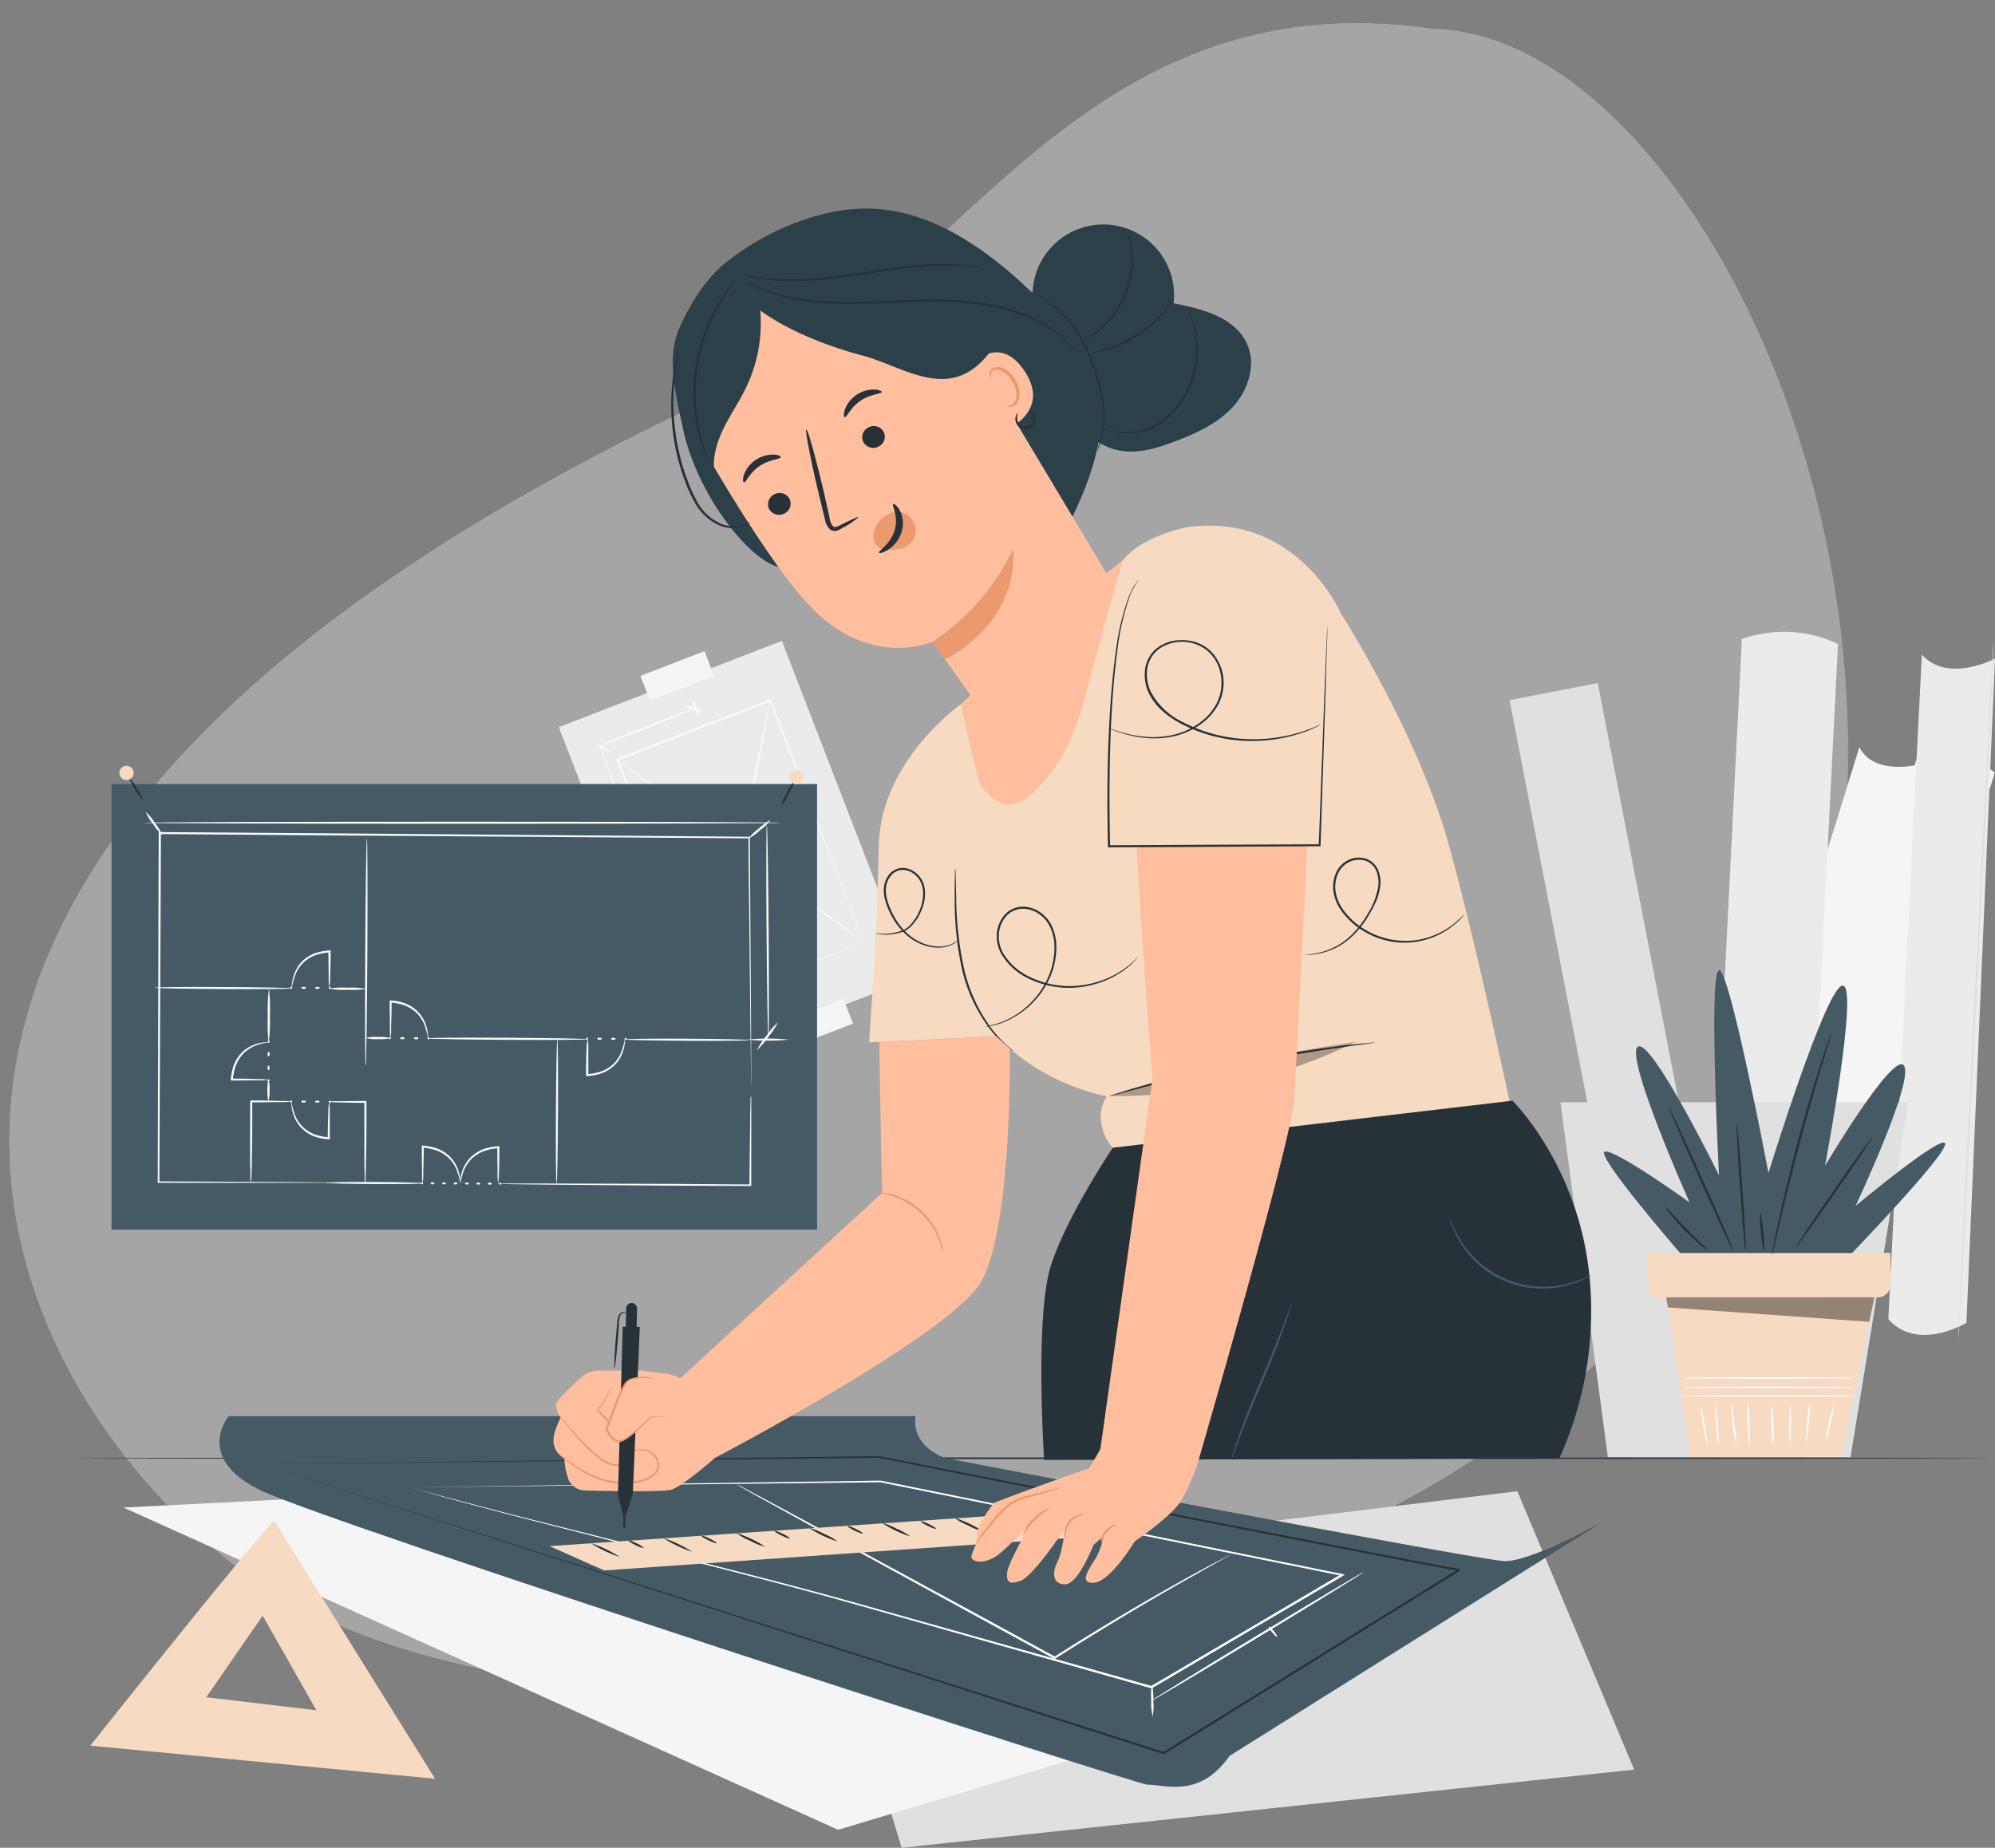 <svg xmlns="http://www.w3.org/2000/svg" width="398.623" height="369.238" viewBox="0 0 398.623 369.238">
  <rect x="0" y="0" width="398.623" height="369.238" fill="#808080" stroke="none"/>
  <g id="Grupo_9970" data-name="Grupo 9970" transform="translate(-754.335 -116.323)">
    <g id="Grupo_9834" data-name="Grupo 9834">
      <g id="freepik--background-simple--inject-2" transform="translate(760.181 116.323) rotate(1)" opacity="0.29">
        <path id="Caminho_5977" data-name="Caminho 5977" d="M144.787,401.059c58.09,25.431,139.2,10.507,203.583-20.532C515.68,300.673,435.3,80.078,361.286,79.837,291.123,71,266.816,133.215,226.18,152.6-3.1,260.973,95.771,380.486,144.787,401.059Z" transform="translate(-81.02 -78.983)" fill="#fff"/>
        <path id="Caminho_5978" data-name="Caminho 5978" d="M144.787,401.059c58.09,25.431,139.2,10.507,203.583-20.532C515.68,300.673,435.3,80.078,361.286,79.837,291.123,71,266.816,133.215,226.18,152.6-3.1,260.973,95.771,380.486,144.787,401.059Z" transform="translate(-81.02 -78.983)" fill="#fff" opacity="0.9"/>
      </g>
    </g>
    <g id="Architect-pana" transform="translate(615.75 93.792)">
      <g id="freepik--background-complete--inject-2" transform="translate(47.512 30.72)">
        <path id="Caminho_8746" data-name="Caminho 8746" d="M369.045,407.974c.411.515,16.563,53.908,16.563,53.908l146.376-15.621L508.634,390.63S365.977,408,367.507,407.99" transform="translate(-114.378 -100.832)" fill="#e0e0e0"/>
        <path id="Caminho_8747" data-name="Caminho 8747" d="M283.072,389.24,196.9,393.628,339.685,458.02l95.391-28.633-152-40.147Z" transform="translate(-81.145 -100.562)" fill="#f5f5f5"/>
        <rect id="Retângulo_18098" data-name="Retângulo 18098" width="17.956" height="114.603" transform="translate(432.081 240.825) rotate(169.06)" fill="#e0e0e0"/>
        <path id="Caminho_8748" data-name="Caminho 8748" d="M663.19,315.509a14.408,14.408,0,0,0,15.033,4.662l33.778-109a20.444,20.444,0,0,0-15.033-4.654Z" transform="translate(-222.354 -64.948)" fill="#f5f5f5"/>
        <path id="Caminho_8749" data-name="Caminho 8749" d="M693.819,209.533l-31.4,104.055c-9.936,2.375-12.207-3.776-12.207-3.776L682.418,205.99C685.333,211.634,693.819,209.533,693.819,209.533Z" transform="translate(-219.826 -64.864)" fill="#f5f5f5"/>
        <path id="Caminho_8752" data-name="Caminho 8752" d="M652.32,318.113q9.324,6.192,19.212.974l7.029-139.3a24.961,24.961,0,0,0-19.212-.974Z" transform="translate(-220.237 -59.283)" fill="#ebebeb"/>
        <path id="Caminho_8753" data-name="Caminho 8753" d="M656.155,183.805l-5.709,132.752c-11.047,5.814-15.6-.805-15.6-.805L641.541,183C646.735,188.822,656.155,183.805,656.155,183.805Z" transform="translate(-166.46 -60.385)" fill="#ebebeb"/>
        <path id="Caminho_8754" data-name="Caminho 8754" d="M652.209,319.2c-.113,0,1.369-31.225,3.309-69.714s3.607-69.714,3.728-69.706S657.877,211,655.937,249.5,652.321,319.207,652.209,319.2Z" transform="translate(-169.841 -59.758)" fill="#e0e0e0"/>
        <path id="Caminho_8756" data-name="Caminho 8756" d="M625.507,365.022H674L685.542,294.1H616.03Z" transform="translate(-213.167 -82.028)" fill="#e0e0e0"/>
        <rect id="Retângulo_18099" data-name="Retângulo 18099" width="72.331" height="47.788" transform="translate(228.817 204.578) rotate(-111.14)" fill="#ebebeb"/>
        <path id="Caminho_8757" data-name="Caminho 8757" d="M314.549,205.354c.056-.1.644.113,1.312.475s1.159.749,1.1.853-.644-.113-1.3-.483S314.493,205.458,314.549,205.354Z" transform="translate(-104.063 -64.734)" fill="#fafafa"/>
        <path id="Caminho_8758" data-name="Caminho 8758" d="M314.36,204c.1-.04,5.121,12.658,11.192,28.359s10.9,28.472,10.8,28.512-5.121-12.65-11.192-28.359S314.255,204,314.36,204Z" transform="translate(-104.027 -64.476)" fill="#fafafa"/>
        <path id="Caminho_8759" data-name="Caminho 8759" d="M341.808,271.919c.1.064-.153.62-.564,1.24s-.805,1.079-.91,1.015.153-.62.564-1.24S341.711,271.854,341.808,271.919Z" transform="translate(-109.082 -77.706)" fill="#fafafa"/>
        <path id="Caminho_8760" data-name="Caminho 8760" d="M334.194,196.249c.048.1-4.171,1.876-9.421,3.945s-9.534,3.672-9.574,3.559,4.171-1.868,9.421-3.945S334.154,196.144,334.194,196.249Z" transform="translate(-104.191 -62.965)" fill="#fafafa"/>
        <path id="Caminho_8761" data-name="Caminho 8761" d="M338,193.94a5.154,5.154,0,0,1,.918,1.8,4.92,4.92,0,0,1,.531,1.957,5.057,5.057,0,0,1-.918-1.8A4.92,4.92,0,0,1,338,193.94Z" transform="translate(-108.632 -62.516)" fill="#fafafa"/>
        <path id="Caminho_8762" data-name="Caminho 8762" d="M336.58,195.889c0-.113.805,0,1.651.25s1.57.548,1.538.652a3.517,3.517,0,0,1-1.651-.25A4.257,4.257,0,0,1,336.58,195.889Z" transform="translate(-108.355 -62.887)" fill="#fafafa"/>
        <path id="Caminho_8763" data-name="Caminho 8763" d="M368.619,242.654s-.04-.081-.1-.242-.153-.395-.274-.684c-.25-.62-.6-1.506-1.055-2.657l-3.865-9.96c-3.325-8.527-8.052-20.573-13.527-34.728l.25.113-30.549,11.828h0l.121-.266,18.648,48.312-.209-.1,22.272-8.519,6.152-2.335,1.61-.6.564-.2s-.169.081-.523.217l-1.61.636-6.1,2.416-22.3,8.72-.161.056-.056-.153L319.18,206.194l.113-.266h0l30.557-11.8.185-.072.064.185c5.467,14.228,10.113,26.338,13.4,34.913,1.61,4.251,2.907,7.625,3.8,9.96.427,1.135.757,2.021.99,2.633.1.29.193.507.25.676a.941.941,0,0,1,.08.225Z" transform="translate(-104.966 -62.54)" fill="#fafafa"/>
        <path id="Caminho_8764" data-name="Caminho 8764" d="M342.629,254.526c-.113,0,2.456-13.5,5.733-30.114s6.023-30.058,6.136-30.042-2.416,13.511-5.725,30.122S342.742,254.55,342.629,254.526Z" transform="translate(-109.533 -62.6)" fill="#fafafa"/>
        <path id="Caminho_8765" data-name="Caminho 8765" d="M319.42,209.05c.064-.1,11.152,8.012,24.744,18.093s24.575,18.334,24.5,18.431-11.144-8-24.752-18.093S319.347,209.138,319.42,209.05Z" transform="translate(-105.013 -65.459)" fill="#fafafa"/>
        <rect id="Retângulo_18100" data-name="Retângulo 18100" width="13.712" height="5.33" transform="translate(219.048 126.874) rotate(-21.14)" fill="#f5f5f5"/>
        <rect id="Retângulo_18101" data-name="Retângulo 18101" width="13.712" height="5.33" transform="translate(246.803 196.333) rotate(-21.14)" fill="#f5f5f5"/>
      </g>
      <g id="freepik--Plant--inject-2" transform="translate(459.077 216.418)">
        <path id="Caminho_8817" data-name="Caminho 8817" d="M610.38,339.85l5.185,34.052h30.106l6.981-33.56Z" transform="translate(-598.282 -276.638)" fill="#f6dac2"/>
        <path id="Caminho_8818" data-name="Caminho 8818" d="M649.322,366.957c0,.1-7.722.177-17.231.177s-17.231-.081-17.231-.177,7.714-.177,17.231-.177S649.322,366.828,649.322,366.957Z" transform="translate(-599.155 -281.884)" fill="#fafafa"/>
        <path id="Caminho_8819" data-name="Caminho 8819" d="M649.408,364.837c0,.1-7.762.177-17.344.177s-17.344-.081-17.344-.177,7.762-.177,17.344-.177S649.408,364.741,649.408,364.837Z" transform="translate(-599.128 -281.471)" fill="#fafafa"/>
        <path id="Caminho_8820" data-name="Caminho 8820" d="M649.336,362.487c0,.1-7.77.177-17.344.177s-17.352-.081-17.352-.177,7.77-.177,17.352-.177S649.336,362.391,649.336,362.487Z" transform="translate(-599.112 -281.014)" fill="#fafafa"/>
        <path id="Caminho_8821" data-name="Caminho 8821" d="M620.748,377.64a53.379,53.379,0,0,1-1.5-8.64,53.384,53.384,0,0,1,1.5,8.632Z" transform="translate(-600.01 -282.317)" fill="#fafafa"/>
        <path id="Caminho_8822" data-name="Caminho 8822" d="M623.512,377.254a34.838,34.838,0,0,1-.37-4.179,32.19,32.19,0,0,1-.193-4.2,21.121,21.121,0,0,1,.547,4.171A19.683,19.683,0,0,1,623.512,377.254Z" transform="translate(-600.73 -282.293)" fill="#fafafa"/>
        <path id="Caminho_8823" data-name="Caminho 8823" d="M628.032,377.19a20.414,20.414,0,0,1-.805-4.292,21.026,21.026,0,0,1-.233-4.348,36.477,36.477,0,0,1,.58,4.308A37.493,37.493,0,0,1,628.032,377.19Z" transform="translate(-601.514 -282.229)" fill="#fafafa"/>
        <path id="Caminho_8824" data-name="Caminho 8824" d="M631.427,377.388a21.8,21.8,0,0,1-.411-4.356,21.319,21.319,0,0,1,.129-4.372,34.819,34.819,0,0,1,.217,4.364A35.225,35.225,0,0,1,631.427,377.388Z" transform="translate(-602.291 -282.251)" fill="#fafafa"/>
        <path id="Caminho_8825" data-name="Caminho 8825" d="M637.219,377.277a23.477,23.477,0,0,1-.322-4.131,25.01,25.01,0,0,1,.072-4.147,25.276,25.276,0,0,1,.314,4.139,24.427,24.427,0,0,1-.064,4.139Z" transform="translate(-603.437 -282.317)" fill="#fafafa"/>
        <path id="Caminho_8826" data-name="Caminho 8826" d="M641.476,377.439a52.983,52.983,0,0,1,.073-8.559,50.641,50.641,0,0,1-.072,8.559Z" transform="translate(-604.313 -282.293)" fill="#fafafa"/>
        <path id="Caminho_8827" data-name="Caminho 8827" d="M645.46,376.784a57.864,57.864,0,0,1,.862-8.914,57.62,57.62,0,0,1-.862,8.914Z" transform="translate(-605.116 -282.097)" fill="#fafafa"/>
        <path id="Caminho_8828" data-name="Caminho 8828" d="M650.55,376.58a14.9,14.9,0,0,1,.5-3.809,15.529,15.529,0,0,1,1.119-3.672,32.1,32.1,0,0,1-.805,3.752A36.776,36.776,0,0,1,650.55,376.58Z" transform="translate(-606.108 -282.336)" fill="#fafafa"/>
        <path id="Caminho_8829" data-name="Caminho 8829" d="M606.09,331.48v6.369a2.512,2.512,0,0,0,2.5,2.512h43.6a2.512,2.512,0,0,0,2.5-2.512V331.48Z" transform="translate(-597.447 -275.008)" fill="#f6dac2"/>
        <g id="Grupo_9968" data-name="Grupo 9968" transform="translate(12.42 65.354)" opacity="0.4">
          <path id="Caminho_8830" data-name="Caminho 8830" d="M610.78,342.51l.362,2.021,40.228,2.875,1.023-4.9Z" transform="translate(-610.78 -342.51)"/>
        </g>
        <path id="Caminho_8831" data-name="Caminho 8831" d="M610.561,317.85S593.652,298.307,595.5,297.6s16.949,10.121,16.949,10.121-12.948-28.987-10.355-31.072,16.241,25.662,16.241,25.662-2.118-40.493,0-40.96,9.888,40.493,9.888,40.493,11.538-37.433,14.832-37.433-3.535,36.016-3.535,36.016,13.688-23.069,15.774-20.009-9.662,28.013-9.662,28.013,17.2-14.349,17.883-12.473-18.592,21.893-18.592,21.893Z" transform="translate(-595.355 -261.345)" fill="#455a64"/>
        <path id="Caminho_8832" data-name="Caminho 8832" d="M611.309,295c.113-.048,3.124,6.393,6.715,14.4s6.442,14.493,6.289,14.582-3.124-6.393-6.715-14.4S611.188,295,611.309,295Z" transform="translate(-598.463 -267.901)" fill="#263238"/>
        <path id="Caminho_8833" data-name="Caminho 8833" d="M628.3,299.44c.129,0,.628,5.677,1.119,12.69s.805,12.714.652,12.722-.628-5.636-1.119-12.69S628.174,299.448,628.3,299.44Z" transform="translate(-601.768 -268.766)" fill="#263238"/>
        <path id="Caminho_8834" data-name="Caminho 8834" d="M648.9,276.92a1.913,1.913,0,0,1-.1.459c-.1.346-.217.805-.37,1.288-.354,1.184-.805,2.778-1.417,4.718-1.192,3.986-2.8,9.493-4.437,15.629s-2.987,11.707-3.953,15.758c-.459,1.973-.805,3.6-1.119,4.831-.129.523-.234.95-.322,1.3a1.941,1.941,0,0,1-.145.451,2.9,2.9,0,0,1,.056-.467c.064-.354.137-.805.234-1.321.209-1.143.539-2.794.974-4.831.87-4.026,2.174-9.662,3.809-15.806s3.3-11.643,4.574-15.6c.636-1.981,1.176-3.583,1.562-4.678.177-.507.33-.918.451-1.256A1.983,1.983,0,0,1,648.9,276.92Z" transform="translate(-603.474 -264.379)" fill="#263238"/>
        <path id="Caminho_8835" data-name="Caminho 8835" d="M658.241,302.84c.1.072-3.221,5.008-7.392,11.015s-7.665,10.83-7.77,10.757,3.221-5.008,7.392-11.023S658.137,302.767,658.241,302.84Z" transform="translate(-604.652 -269.428)" fill="#263238"/>
        <path id="Caminho_8836" data-name="Caminho 8836" d="M619.264,328.86a6.377,6.377,0,0,1-1.49-1.055c-.862-.717-2.021-1.755-3.221-2.979a41.715,41.715,0,0,1-2.9-3.3,6.652,6.652,0,0,1-1.015-1.506c.1-.089,1.868,2.045,4.243,4.477S619.344,328.756,619.264,328.86Z" transform="translate(-598.333 -272.775)" fill="#263238"/>
        <path id="Caminho_8837" data-name="Caminho 8837" d="M634.128,321.358a17.714,17.714,0,0,1,.6,4.026,18.019,18.019,0,0,1,.137,4.066,35.343,35.343,0,0,1-.741-8.1Z" transform="translate(-602.906 -273.034)" fill="#263238"/>
      </g>
      <g id="freepik--Desk--inject-2" transform="translate(24.25 313.722)">
        <path id="Caminho_8838" data-name="Caminho 8838" d="M406.71,382.35c0,.086-85.622.16-191.219.16s-191.241-.074-191.241-.16,85.606-.16,191.241-.16S406.71,382.258,406.71,382.35Z" transform="translate(105.354 -382.141)" fill="#263238"/>
        <path id="Caminho_8839" data-name="Caminho 8839" d="M506.04,411.629a18.238,18.238,0,0,1-6.82-.387,20.7,20.7,0,0,1,3.414.1,20.406,20.406,0,0,1,3.406.29Z" transform="translate(-116.777 -387.844)" fill="#fff"/>
      </g>
      <g id="freepik--Character--inject-2" transform="translate(156.624 64.208)">
        <path id="Caminho_8858" data-name="Caminho 8858" d="M465.364,100.2c-2.343-5.355-8.954-7.094-14.7-8.189A14.139,14.139,0,1,0,422.48,90.6c2.577,5.371,3.221,11.5,5.016,17.207,1.908,6.063,5.87,12.255,12.078,13.568,3.841.805,7.8-.411,11.466-1.812,4.211-1.61,8.455-3.559,11.49-6.884S467.184,104.365,465.364,100.2Z" transform="translate(-234.201 -73.076)" fill="#2c404a"/>
        <path id="Caminho_8859" data-name="Caminho 8859" d="M453.363,94.94a3.1,3.1,0,0,1-.4.709,17.708,17.708,0,0,1-1.32,1.755,24.155,24.155,0,0,1-5.5,4.831,23.874,23.874,0,0,1-6.7,2.931,16.638,16.638,0,0,1-2.166.443,2.705,2.705,0,0,1-.805.064c0-.072,1.127-.258,2.9-.805a26.515,26.515,0,0,0,12.078-7.657C452.654,95.858,453.3,94.9,453.363,94.94Z" transform="translate(-236.927 -76.718)" fill="#263238"/>
        <path id="Caminho_8860" data-name="Caminho 8860" d="M442.476,77.44h.274a1.94,1.94,0,0,1,.7.387,4.493,4.493,0,0,1,1.256,2.625,18.326,18.326,0,0,1,.274,4.268,18.658,18.658,0,0,1-1.079,5.113,18.374,18.374,0,0,1-5.371,7.754,14.366,14.366,0,0,1-1.3.99,10.342,10.342,0,0,1-1.055.652,5.212,5.212,0,0,1-.942.459c-.048-.081,1.312-.741,3.108-2.327a19.325,19.325,0,0,0,6.28-12.674,19.008,19.008,0,0,0-.177-4.179,4.573,4.573,0,0,0-1.079-2.528,2.875,2.875,0,0,0-.886-.539Z" transform="translate(-236.685 -73.31)" fill="#263238"/>
        <path id="Caminho_8861" data-name="Caminho 8861" d="M440.14,121.1a8.757,8.757,0,0,0,1.4.411,14.4,14.4,0,0,0,3.945.274,11.426,11.426,0,0,0,2.681-.443,12.077,12.077,0,0,0,2.81-1.345,15.935,15.935,0,0,0,4.912-5.137,18.407,18.407,0,0,0,2.464-6.707,18.849,18.849,0,0,0,.056-5.854,20.007,20.007,0,0,0-1.007-3.841,10.47,10.47,0,0,1-.531-1.361,2.841,2.841,0,0,1,.2.322c.121.217.29.548.483.982a17.544,17.544,0,0,1,1.143,3.849,18.922,18.922,0,0,1-2.416,12.827,16.1,16.1,0,0,1-5.065,5.25,11.95,11.95,0,0,1-2.915,1.345,11.481,11.481,0,0,1-2.77.411,13.439,13.439,0,0,1-4.026-.411,6.8,6.8,0,0,1-1.031-.378,1.417,1.417,0,0,1-.338-.193Z" transform="translate(-237.642 -77.139)" fill="#263238"/>
        <path id="Caminho_8862" data-name="Caminho 8862" d="M402.8,87.045C394.416,79.4,384.2,72.7,372.844,72.326c-10.113-.33-21.225,4.509-29.124,10.822-3.9,3.116-7.07,8.285-9.123,12.827-2.8,6.232-.805,13.229.548,19.921,2.705,13.415,13.237,26.571,19.139,28.029l58.071-8.567c4.582-9.292,8.8-20.46,4.831-30.018C414.449,98.833,408.007,91.8,402.8,87.045Z" transform="translate(-216.806 -72.31)" fill="#2c404a"/>
        <path id="Caminho_8863" data-name="Caminho 8863" d="M384.144,86.47A6.216,6.216,0,0,0,376,84.344l-32.047,11.53c-9.4,4.984-7.947,19.711-2.569,28.882,5.975,10.194,13.688,22.409,19.743,28.923,12.215,13.1,24.711,7.384,24.711,7.384s5.226,7.351,7.891,11.088c6.393,8.986,16.1,5.725,24.067-1.868h0a18.125,18.125,0,0,0,3.068-22.457Z" transform="translate(-217.574 -74.513)" fill="#ffbe9d"/>
        <path id="Caminho_8864" data-name="Caminho 8864" d="M357.147,146.249a2.279,2.279,0,0,0,3.1.668,2.166,2.166,0,0,0,.805-3,2.271,2.271,0,0,0-3.092-.676,2.182,2.182,0,0,0-.813,3.011Z" transform="translate(-221.415 -86.061)" fill="#263238"/>
        <path id="Caminho_8865" data-name="Caminho 8865" d="M350.807,138.926c.395.089,1.111-1.924,3.14-3.285s4.227-1.345,4.227-1.763c.04-.185-.5-.467-1.465-.507a6.289,6.289,0,0,0-3.6,1.1,5.975,5.975,0,0,0-2.295,2.923C350.525,138.306,350.614,138.894,350.807,138.926Z" transform="translate(-220.204 -84.205)" fill="#263238"/>
        <path id="Caminho_8866" data-name="Caminho 8866" d="M380.516,129.631a2.271,2.271,0,0,0,3.092.676,2.174,2.174,0,0,0,.805-3,2.271,2.271,0,0,0-3.092-.676,2.166,2.166,0,0,0-.805,3Z" transform="translate(-225.967 -82.825)" fill="#263238"/>
        <path id="Caminho_8867" data-name="Caminho 8867" d="M375.838,122.752c.395.081,1.111-1.932,3.14-3.293s4.2-1.345,4.243-1.739c.04-.185-.5-.467-1.466-.5a6.216,6.216,0,0,0-3.6,1.087,6.007,6.007,0,0,0-2.295,2.923C375.564,122.132,375.645,122.679,375.838,122.752Z" transform="translate(-225.082 -81.059)" fill="#263238"/>
        <path id="Caminho_8868" data-name="Caminho 8868" d="M376.782,144.645c-.072-.121-1.473.507-3.688,1.61-.556.29-1.111.515-1.433.225a3.132,3.132,0,0,1-.692-1.763c-.354-1.61-.733-3.221-1.119-4.968-1.659-7.037-3.221-12.682-3.511-12.609s.805,5.83,2.48,12.883c.427,1.731.805,3.374,1.208,4.952a3.6,3.6,0,0,0,1.1,2.182,1.61,1.61,0,0,0,1.353.185,4.026,4.026,0,0,0,.966-.475A16.588,16.588,0,0,0,376.782,144.645Z" transform="translate(-223.256 -82.991)" fill="#263238"/>
        <path id="Caminho_8869" data-name="Caminho 8869" d="M397.63,175.319a44.97,44.97,0,0,0,16.1-18.52s2.061,13.543-13.551,22.062Z" transform="translate(-229.36 -88.769)" fill="#eb996e"/>
        <path id="Caminho_8870" data-name="Caminho 8870" d="M389.272,147.924a3.9,3.9,0,0,0-3.7.346A5.081,5.081,0,0,0,383,152.756a3.221,3.221,0,0,0,1.1,2.013c.362.225.145.137.548.193a8.857,8.857,0,0,0,4.284-.161,3.841,3.841,0,0,0,2.528-3.495,3.905,3.905,0,0,0-2.19-3.382Z" transform="translate(-226.51 -86.979)" fill="#eb996e"/>
        <path id="Caminho_8871" data-name="Caminho 8871" d="M387.2,145.626c-.338.209,1.135,2.416.306,5.234s-3.334,4.163-3.14,4.477c.056.161.805.081,1.812-.564a6.554,6.554,0,0,0,2.722-3.615,5.741,5.741,0,0,0-.395-4.292C387.959,145.924,387.347,145.513,387.2,145.626Z" transform="translate(-226.775 -86.589)" fill="#263238"/>
        <path id="Caminho_8874" data-name="Caminho 8874" d="M405.74,111.67c.137-.225,6.345-8.165,11.844,0s-3.865,12.078-4.026,11.812S405.74,111.67,405.74,111.67Z" transform="translate(-230.94 -79.261)" fill="#ffbe9d"/>
        <path id="Caminho_8875" data-name="Caminho 8875" d="M415.184,119.435c0-.048.209,0,.523-.048a1.739,1.739,0,0,0,1.087-.692c.652-.9.459-2.762-.5-4.268a5.58,5.58,0,0,0-1.771-1.779,2,2,0,0,0-1.812-.378.886.886,0,0,0-.58.958c.048.306.209.435.177.475s-.274,0-.435-.4a1.1,1.1,0,0,1,0-.725,1.28,1.28,0,0,1,.644-.741,2.416,2.416,0,0,1,2.351.266,5.935,5.935,0,0,1,2.029,1.957c1.055,1.691,1.248,3.8.29,4.936a1.812,1.812,0,0,1-1.449.66C415.3,119.62,415.136,119.467,415.184,119.435Z" transform="translate(-232.123 -79.973)" fill="#eb996e"/>
        <path id="Caminho_8876" data-name="Caminho 8876" d="M420.95,122.407c0-.064.588.1,1.039.862a1.828,1.828,0,0,1,.2,1.538,2.045,2.045,0,0,1-3.97-.612c0-.91.443-1.321.467-1.272a3.865,3.865,0,0,0-.121,1.232,1.812,1.812,0,0,0,.588,1.1,1.61,1.61,0,0,0,1.433.25,1.667,1.667,0,0,0,1.176-.862,1.554,1.554,0,0,0-.089-1.208,5.1,5.1,0,0,0-.725-1.023Z" transform="translate(-233.371 -82.067)" fill="#263238"/>
        <path id="Caminho_8877" data-name="Caminho 8877" d="M341.7,128.8c-.523-3.108.435-6.3,1.82-9.131s3.221-5.451,4.557-8.3a29.672,29.672,0,0,0,1.61-21.193,17.818,17.818,0,0,0-12.931,9.091,24.156,24.156,0,0,0-2.359,15.911,37.843,37.843,0,0,0,6.546,14.9" transform="translate(-216.955 -75.789)" fill="#2c404a"/>
        <path id="Caminho_8878" data-name="Caminho 8878" d="M379.528,79.613c-9.944-1.61-23.5,3.019-29.518,11.079,5.862,6.063,16.305,10.226,24.462,12.376s17.312,9.542,25.13-.427c.539-.692,1.755-.6,2.126-1.393a3.1,3.1,0,0,0-.072-2.166,28.311,28.311,0,0,0-22.127-19.47Z" transform="translate(-220.084 -73.671)" fill="#2c404a"/>
        <path id="Caminho_8879" data-name="Caminho 8879" d="M348.7,141.851a3.607,3.607,0,0,1-1.482.894,6.78,6.78,0,0,1-4.71-.161,10.4,10.4,0,0,1-5.089-4.783,24.711,24.711,0,0,1-1.739-3.784,42.592,42.592,0,0,1-1.385-4.227,43.4,43.4,0,0,1-1.28-15.5,40.2,40.2,0,0,1,.757-4.694l.322-1.248a1.417,1.417,0,0,1,.145-.427,12.883,12.883,0,0,1-.274,1.707c-.169,1.1-.443,2.681-.58,4.662a45.615,45.615,0,0,0,1.409,15.3,36.531,36.531,0,0,0,1.361,4.2,25.48,25.48,0,0,0,1.683,3.72,10.105,10.105,0,0,0,4.831,4.686,6.788,6.788,0,0,0,4.517.306A9.073,9.073,0,0,0,348.7,141.851Z" transform="translate(-216.732 -79.247)" fill="#263238"/>
        <path id="Caminho_8880" data-name="Caminho 8880" d="M417.851,105.022c-.056,0-.628-.805-1.892-2a25.654,25.654,0,0,0-6.055-4.34,36.234,36.234,0,0,0-10.467-3.422,69.77,69.77,0,0,0-13.56-.709c-4.831.129-9.445.419-13.688.395a60.535,60.535,0,0,1-11.136-.958,34.7,34.7,0,0,1-7.247-2.166c-.805-.362-1.433-.66-1.844-.886a3.86,3.86,0,0,1-.612-.362c0-.048.886.419,2.536,1.071a37.714,37.714,0,0,0,7.2,2,63.676,63.676,0,0,0,11.071.845c4.187,0,8.793-.306,13.64-.443a68.836,68.836,0,0,1,13.688.805A35.557,35.557,0,0,1,410.073,98.4a24.429,24.429,0,0,1,6.031,4.517,18.631,18.631,0,0,1,1.329,1.554,4.1,4.1,0,0,1,.419.548Z" transform="translate(-220.345 -75.866)" fill="#263238"/>
        <path id="Caminho_8881" data-name="Caminho 8881" d="M399.3,87.042a2.181,2.181,0,0,1-.507,0l-1.441-.225-1.039-.153c-.378-.048-.805-.064-1.24-.1-.894-.056-1.908-.177-3.036-.153H390.27c-.612,0-1.248.056-1.916.089-1.321,0-2.73.193-4.211.322-2.963.33-6.208.805-9.614,1.329s-6.675.942-9.662,1.184c-1.5.081-2.915.2-4.251.169H358.69l-1.779-.121a28.222,28.222,0,0,1-3.036-.37c-.443-.072-.862-.129-1.24-.2l-1.023-.266L350.2,88.17a2.012,2.012,0,0,1-.483-.161,2.11,2.11,0,0,1,.507.064l1.425.29,1.023.217,1.24.161a29.636,29.636,0,0,0,3.019.29l1.763.089h1.916c1.321,0,2.73-.121,4.219-.209,2.963-.266,6.216-.709,9.622-1.224s6.659-.982,9.662-1.288c1.5-.121,2.915-.266,4.243-.282.668,0,1.312-.056,1.932-.056l1.779.048c1.135,0,2.15.145,3.044.225.451.048.87.081,1.248.137l1.039.2,1.425.3a1.933,1.933,0,0,1,.467.072Z" transform="translate(-220.027 -74.989)" fill="#263238"/>
        <path id="Caminho_8882" data-name="Caminho 8882" d="M341.4,126.352a8.43,8.43,0,0,1-.66-1.385,12.362,12.362,0,0,1-.644-1.691,23.352,23.352,0,0,1-.7-2.295l-.33-1.353c-.113-.475-.177-.974-.266-1.49a32.615,32.615,0,0,1-.395-3.317,34.784,34.784,0,0,1,2.335-15.009,32.674,32.674,0,0,1,1.353-3.044c.242-.459.451-.918.7-1.337l.733-1.184a23.173,23.173,0,0,1,1.361-1.981,14.534,14.534,0,0,1,1.127-1.409,9.793,9.793,0,0,1,1.055-1.119c.089.072-1.425,1.675-3.221,4.694l-.7,1.192c-.233.411-.435.87-.668,1.329-.491.918-.878,1.949-1.329,3.019a40.443,40.443,0,0,0-1.932,7.3,39.3,39.3,0,0,0-.37,7.529,32.5,32.5,0,0,0,.346,3.277c.08.507.129,1.006.233,1.482s.2.91.3,1.345C340.552,124.323,341.51,126.312,341.4,126.352Z" transform="translate(-217.808 -75.706)" fill="#263238"/>
        <path id="Caminho_8883" data-name="Caminho 8883" d="M421.91,92.75a.725.725,0,0,1,.354.153c.225.153.564.282.974.523a28.18,28.18,0,0,1,3.374,2.255,22.835,22.835,0,0,1,4.227,4.3A24.155,24.155,0,0,1,432.748,103a29.532,29.532,0,0,1,1.554,3.5,42.009,42.009,0,0,1,2.029,7.094,21.787,21.787,0,0,1,.266,6.023,19.077,19.077,0,0,1-.805,3.97c-.145.459-.3.805-.387,1.039s-.153.354-.169.346a28.617,28.617,0,0,0,1.1-5.387,22.063,22.063,0,0,0-.346-5.926,43.82,43.82,0,0,0-2.045-7.013,30.013,30.013,0,0,0-1.522-3.454,24.36,24.36,0,0,0-1.86-2.979,23.528,23.528,0,0,0-4.1-4.3,36.468,36.468,0,0,0-3.269-2.351,11.837,11.837,0,0,1-1.28-.813Z" transform="translate(-234.09 -76.292)" fill="#263238"/>
        <path id="Caminho_8884" data-name="Caminho 8884" d="M381.91,262.9l33.013-1.61-14.6-66.026s-16.192,11.273-16.482,28.415C383.593,239.288,381.91,262.9,381.91,262.9Z" transform="translate(-226.298 -96.261)" fill="#f6dac2"/>
        <path id="Caminho_8885" data-name="Caminho 8885" d="M501.706,215.416c-6.16-22.634-21.74-46.846-21.74-46.846s-8.664-20.275-30.7-17.263c0,0-8.857,1.61-12.923,6.643l-35.05,31.193,2.5,44.753c.395,7.11,3.036,15.073,8.189,19.985A43.818,43.818,0,0,0,433.2,265.04c-2.158,3.044-1.256,7.488,1.176,10.315s6.023,4.364,9.566,5.516c23.455,7.649,50.268,2.319,70.277-12.118C514.235,268.712,507.5,236.609,501.706,215.416Z" transform="translate(-230.073 -87.64)" fill="#f6dac2"/>
        <path id="Caminho_8886" data-name="Caminho 8886" d="M494.616,279.26a2.415,2.415,0,0,1-.547.113l-1.562.217-5.749.805c-4.831.7-11.53,1.788-18.866,3.261s-13.914,3.084-18.656,4.316l-5.636,1.49-1.53.4a2.538,2.538,0,0,1-.54.113,2.244,2.244,0,0,1,.515-.193l1.506-.475c1.312-.411,3.221-.966,5.58-1.61,4.727-1.312,11.273-2.955,18.648-4.445s14.043-2.512,18.906-3.14c2.416-.314,4.4-.548,5.773-.676l1.57-.145A4.759,4.759,0,0,1,494.616,279.26Z" transform="translate(-237.912 -112.625)" fill="#263238"/>
        <path id="Caminho_8887" data-name="Caminho 8887" d="M404.74,188.317c.588,3.486,2.416,10.814,3.5,15.258.387,1.53,2.456,3.342,3.792,4.187,2.126,1.345,4.549.5,6.442-1.143,5.483-4.71,8.914-11.273,11.353-20.822,1.812-7.078,7.182-26.217,7.182-26.217l-16.764,13.5Z" transform="translate(-230.745 -89.311)" fill="#ffbe9d"/>
        <path id="Caminho_8888" data-name="Caminho 8888" d="M403.288,236.22a1.216,1.216,0,0,1,.04.4c0,.314,0,.692.04,1.159,0,1.071.056,2.5.089,4.251a69.448,69.448,0,0,0,1.522,13.9,32.079,32.079,0,0,0,5.838,12.569,24.448,24.448,0,0,0,2.907,3.076c.749.66,1.184,1.006,1.168,1.039a1.716,1.716,0,0,1-.346-.217c-.209-.161-.548-.37-.934-.692a21.389,21.389,0,0,1-3.028-3.019,31.185,31.185,0,0,1-6.015-12.658,63.949,63.949,0,0,1-1.409-13.986c0-1.8,0-3.221.048-4.259v-1.159a2.256,2.256,0,0,1,.081-.4Z" transform="translate(-230.437 -104.241)" fill="#263238"/>
        <path id="Caminho_8889" data-name="Caminho 8889" d="M400.327,250.138a2.473,2.473,0,0,1-.354.362,5.162,5.162,0,0,1-1.224.805,6.152,6.152,0,0,1-2.246.564,8.366,8.366,0,0,1-3.036-.395,10.33,10.33,0,0,1-3.3-1.723,12.947,12.947,0,0,1-2.842-3.173,15.589,15.589,0,0,1-1.924-4.3,7.11,7.11,0,0,1-.209-2.52,4.879,4.879,0,0,1,.974-2.416,3.527,3.527,0,0,1,2.255-1.361,3.969,3.969,0,0,1,2.5.523,4.751,4.751,0,0,1,1.763,1.715,5.234,5.234,0,0,1,.7,2.246,8.624,8.624,0,0,1-.805,4.2,9.155,9.155,0,0,1-2.093,3.076,4.678,4.678,0,0,1-1.377.9,7.85,7.85,0,0,1-1.393.4,11.851,11.851,0,0,1-2.295.25,5.733,5.733,0,0,1-1.449-.153,1.272,1.272,0,0,1-.475-.185,3.234,3.234,0,0,0,.491.1,6.561,6.561,0,0,0,1.433.064,11.924,11.924,0,0,0,2.247-.306,8.857,8.857,0,0,0,1.345-.419,4.453,4.453,0,0,0,1.272-.878,9.123,9.123,0,0,0,1.981-3,8.406,8.406,0,0,0,.725-4.026,4.9,4.9,0,0,0-.652-2.077,4.4,4.4,0,0,0-1.61-1.562,3.567,3.567,0,0,0-2.238-.475A3.108,3.108,0,0,0,386.5,237.6a4.444,4.444,0,0,0-.894,2.222,6.878,6.878,0,0,0,.193,2.367,15.364,15.364,0,0,0,1.86,4.2,12.553,12.553,0,0,0,2.73,3.108,10.145,10.145,0,0,0,3.172,1.715,8.285,8.285,0,0,0,2.939.443,6.119,6.119,0,0,0,2.182-.483,8.2,8.2,0,0,0,1.643-1.031Z" transform="translate(-226.606 -104.189)" fill="#263238"/>
        <path id="Caminho_8890" data-name="Caminho 8890" d="M441.224,255.682s0,.064-.121.161a3.768,3.768,0,0,0-.395.435,17.9,17.9,0,0,1-1.651,1.546,18.575,18.575,0,0,1-7.5,3.495,18.35,18.35,0,0,1-12.078-1.369,12.352,12.352,0,0,1-5.443-4.831,7.19,7.19,0,0,1-.982-3.776,6.6,6.6,0,0,1,1.3-3.809,4.9,4.9,0,0,1,3.495-1.957,6.031,6.031,0,0,1,3.768,1.031,6.885,6.885,0,0,1,2.456,2.858,9.791,9.791,0,0,1,.87,3.5,14.993,14.993,0,0,1-1.159,6.5,17.135,17.135,0,0,1-9.984,9.421c-.459.177-.894.266-1.256.37a7.189,7.189,0,0,1-.934.193l-.58.089h-.2a28.739,28.739,0,0,0,2.915-.805,16.844,16.844,0,0,0,6.715-4.622,16.62,16.62,0,0,0,3-4.775,14.59,14.59,0,0,0,1.1-6.337,9.179,9.179,0,0,0-.846-3.35,6.393,6.393,0,0,0-2.319-2.689,5.636,5.636,0,0,0-3.5-.966,4.469,4.469,0,0,0-3.221,1.8,6.159,6.159,0,0,0-1.216,3.559,6.78,6.78,0,0,0,.918,3.567,12.078,12.078,0,0,0,5.258,4.67,18.173,18.173,0,0,0,11.869,1.425,18.8,18.8,0,0,0,7.456-3.334,21.447,21.447,0,0,0,1.691-1.473l.427-.411Z" transform="translate(-231.93 -106.061)" fill="#263238"/>
        <path id="Caminho_8891" data-name="Caminho 8891" d="M521.949,244.624a10.366,10.366,0,0,1-1.932,2.037,15.581,15.581,0,0,1-17.932,1.61,14.7,14.7,0,0,1-4.976-4.533,8.793,8.793,0,0,1-1.353-3.342,6.925,6.925,0,0,1,.37-3.7,5.186,5.186,0,0,1,2.48-2.778,4.831,4.831,0,0,1,3.6-.314,4.066,4.066,0,0,1,2.5,2.416,6.506,6.506,0,0,1,.314,3.334,10.163,10.163,0,0,1-.9,3.028A26.653,26.653,0,0,1,502.729,245a19.123,19.123,0,0,1-3.309,4.163,13.35,13.35,0,0,1-6.788,3.438,11.95,11.95,0,0,1-2.077.209h-.539a.482.482,0,0,1-.185,0,26.833,26.833,0,0,0,2.77-.362,13.463,13.463,0,0,0,6.619-3.495,19.261,19.261,0,0,0,3.221-4.123,15.138,15.138,0,0,0,2.206-5.524,6.272,6.272,0,0,0-.306-3.124A3.631,3.631,0,0,0,502.085,234a4.453,4.453,0,0,0-3.285.3,4.734,4.734,0,0,0-2.279,2.552,6.587,6.587,0,0,0-.346,3.478,8.471,8.471,0,0,0,1.288,3.181,14.389,14.389,0,0,0,4.831,4.421,15.621,15.621,0,0,0,10.83,1.8,16.024,16.024,0,0,0,6.8-3.221,26.326,26.326,0,0,0,2.021-1.892Z" transform="translate(-247.321 -103.691)" fill="#263238"/>
        <g id="Grupo_9969" data-name="Grupo 9969" transform="translate(203.65 166.49)" opacity="0.3">
          <path id="Caminho_8892" data-name="Caminho 8892" d="M441.57,289.942c16.909.137,34.084-3.277,49.222-10.862C474.349,281.753,457.3,284.475,441.57,289.942Z" transform="translate(-441.57 -279.08)"/>
        </g>
        <path id="Caminho_8893" data-name="Caminho 8893" d="M438.944,303.117s-8.938,13.2-12.3,23.294-1.425,39.1-1.425,39.1l102.944-.346a71.163,71.163,0,0,0,5.862-37.8c-2.617-21.305-15.234-33.649-15.234-33.649Z" transform="translate(-234.626 -115.442)" fill="#263238"/>
        <path id="Caminho_8894" data-name="Caminho 8894" d="M471.85,375.214a6.625,6.625,0,0,1,.338-1.264c.242-.805.628-1.965,1.119-3.39.982-2.842,2.512-6.723,4.316-10.943s3.382-8.052,4.453-10.886l1.256-3.334a8.32,8.32,0,0,1,.507-1.208,7.609,7.609,0,0,1-.354,1.264c-.25.805-.636,1.957-1.135,3.382-1,2.842-2.528,6.715-4.34,10.943s-3.374,8.052-4.429,10.886c-.5,1.361-.918,2.48-1.24,3.342a8.048,8.048,0,0,1-.491,1.208Z" transform="translate(-243.819 -125.274)" fill="#455a64"/>
        <path id="Caminho_8895" data-name="Caminho 8895" d="M554.317,334.245a2.011,2.011,0,0,1-.3.209,10.118,10.118,0,0,1-.894.491,17.593,17.593,0,0,1-3.519,1.321,19.26,19.26,0,0,1-21.587-8.688,18.323,18.323,0,0,1-1.61-3.39c-.153-.419-.233-.757-.3-.982s-.089-.338-.073-.346a28.453,28.453,0,0,0,2.246,4.565,19.518,19.518,0,0,0,21.265,8.559A27.85,27.85,0,0,0,554.317,334.245Z" transform="translate(-254.374 -121.119)" fill="#455a64"/>
        <path id="Caminho_8896" data-name="Caminho 8896" d="M225.423,398c-2.327,1.546-36.773,44.906-36.773,44.906l68.9,6.627ZM223.1,416.93l10.725,18.914-21.99-2.609Z" transform="translate(-188.65 -135.756)" fill="#f6dac2"/>
        <path id="Caminho_8897" data-name="Caminho 8897" d="M222.556,372s-6.957,8.269,6.232,14.759S404.2,445.627,406.028,445.627c3.672,0,10.572,2.8,16.49-5.725l74.7-46.862s-15.114,8.463-20.13,7.907c-9.856-1.1-111.334-20.565-111.334-20.565s-6.828-2.166-5.975-8.382Z" transform="translate(-194.898 -130.691)" fill="#455a64"/>
        <path id="Caminho_8898" data-name="Caminho 8898" d="M231.43,383.53l123.114-1.61h0l58.61,11.5,32.208,6.256,16.659,3.221,4.219.805,2.118.387,2.037.338c-.072.137.089-.306.266.322l-.073.073-.064.048-.113.081-.233.145-.451.3-.918.58-1.8,1.119-3.72,2.271-51.677,32.071-.081.048h-.089L231.43,383.53l180.13,57.531h-.169l51.677-32.047,3.688-2.3,1.86-1.135.918-.58.451-.29.225-.153.1-.072h.048c.064,0-.1-.081.089.1s.161.346.1.234a8.26,8.26,0,0,1-1.159-.145l-1.071-.185L466.2,404.1l-4.219-.805-16.659-3.221L413.114,393.8l-58.6-11.547h0Z" transform="translate(-196.984 -132.624)" fill="#263238"/>
        <path id="Caminho_8899" data-name="Caminho 8899" d="M268.07,389.345,362.02,388h.04l92.251,18.672.539.1-.475.282c-1.288.765-2.689,1.61-4.1,2.416L416.29,429.468l-.081.04h-.081L357.5,412.88c-8.857-2.528-17.344-4.727-25.219-6.756l-21.821-5.548c-13.286-3.358-23.9-6.1-31.177-8.052-3.639-.99-6.442-1.755-8.35-2.327l-2.866-.805,11.273,3.019c7.247,1.932,17.908,4.638,31.2,7.955l21.837,5.5c7.875,2.021,16.337,4.2,25.235,6.715l58.626,16.482h-.161l33.987-20.009,4.1-2.416.064.386-92.243-18.689h.04Z" transform="translate(-204.121 -133.808)" fill="#fff"/>
        <path id="Caminho_8900" data-name="Caminho 8900" d="M494.389,410.68c.064.1-9.429,5.958-21.2,13.092s-21.362,12.835-21.418,12.738,9.429-5.966,21.2-13.1S494.333,410.575,494.389,410.68Z" transform="translate(-239.907 -138.226)" fill="#fff"/>
        <path id="Caminho_8901" data-name="Caminho 8901" d="M452.2,445.022a12.683,12.683,0,0,1-.282-3.221,12.883,12.883,0,0,1,.145-3.221,12.482,12.482,0,0,1,.274,3.221,12.693,12.693,0,0,1-.137,3.221Z" transform="translate(-239.928 -143.662)" fill="#fff"/>
        <path id="Caminho_8902" data-name="Caminho 8902" d="M482.761,426.263c-.089.072-.539-.322-1-.886s-.765-1.087-.676-1.159.539.33,1,.894S482.85,426.191,482.761,426.263Z" transform="translate(-245.615 -140.862)" fill="#fff"/>
        <path id="Caminho_8903" data-name="Caminho 8903" d="M349.09,388.94a1.191,1.191,0,0,1,.266.121l.765.387,2.907,1.546,10.661,5.733L398.8,415.793l13.922,7.6h-.2c9.936-6.321,18.721-11.434,25.025-14.952,3.148-1.763,5.677-3.132,7.416-4.026l2-1.047.523-.266.177-.081a.825.825,0,0,1-.161.113l-.507.29-1.973,1.111-7.351,4.155c-6.272,3.583-15.025,8.736-24.961,15.073l-.1.064-.1-.056-13.93-7.585-35.05-19.172-10.6-5.854-2.866-1.61-.749-.435Z" transform="translate(-219.905 -133.991)" fill="#fff"/>
        <path id="Caminho_8904" data-name="Caminho 8904" d="M302.58,402.6l10.959,4.863,96.986-6.772-7.714-4.944Z" transform="translate(-210.844 -135.318)" fill="#f6dac2"/>
        <path id="Caminho_8905" data-name="Caminho 8905" d="M318.621,406.264a23.955,23.955,0,0,1-5.7-2.714,23.954,23.954,0,0,1,5.7,2.714Z" transform="translate(-212.858 -136.838)" fill="#263238"/>
        <path id="Caminho_8906" data-name="Caminho 8906" d="M336.621,405a23.954,23.954,0,0,1-5.7-2.713A23.953,23.953,0,0,1,336.621,405Z" transform="translate(-216.365 -136.592)" fill="#263238"/>
        <path id="Caminho_8907" data-name="Caminho 8907" d="M354.7,403.73a12.183,12.183,0,0,1-2.939-1.167A12.007,12.007,0,0,1,349,401a23.957,23.957,0,0,1,5.7,2.714Z" transform="translate(-219.887 -136.341)" fill="#263238"/>
        <path id="Caminho_8908" data-name="Caminho 8908" d="M372.741,402.474a23.954,23.954,0,0,1-5.7-2.713,12.029,12.029,0,0,1,2.947,1.167A11.838,11.838,0,0,1,372.741,402.474Z" transform="translate(-223.401 -136.099)" fill="#263238"/>
        <path id="Caminho_8909" data-name="Caminho 8909" d="M390.791,401.212a23.2,23.2,0,0,1-5.7-2.722,12.022,12.022,0,0,1,2.939,1.176,12.231,12.231,0,0,1,2.762,1.546Z" transform="translate(-226.918 -135.852)" fill="#263238"/>
        <path id="Caminho_8910" data-name="Caminho 8910" d="M408.831,399.944a12.076,12.076,0,0,1-2.939-1.168,11.789,11.789,0,0,1-2.762-1.546,23.954,23.954,0,0,1,5.7,2.714Z" transform="translate(-230.432 -135.606)" fill="#263238"/>
        <path id="Caminho_8911" data-name="Caminho 8911" d="M325.259,404.341c-.048.1-.805-.137-1.61-.539s-1.5-.805-1.449-.918.805.137,1.61.539A4.782,4.782,0,0,1,325.259,404.341Z" transform="translate(-214.666 -136.702)" fill="#263238"/>
        <path id="Caminho_8912" data-name="Caminho 8912" d="M343.359,403.151c-.048.1-.805-.137-1.61-.539s-1.5-.805-1.449-.918.805.137,1.61.539S343.407,403.046,343.359,403.151Z" transform="translate(-218.192 -136.471)" fill="#263238"/>
        <path id="Caminho_8913" data-name="Caminho 8913" d="M361.5,401.961c-.048.1-.805-.137-1.61-.539s-1.49-.805-1.441-.918.805.137,1.61.54S361.549,401.856,361.5,401.961Z" transform="translate(-221.727 -136.239)" fill="#263238"/>
        <path id="Caminho_8914" data-name="Caminho 8914" d="M379.641,400.761c-.048.1-.805-.137-1.61-.54s-1.49-.805-1.441-.918.805.137,1.61.539S379.689,400.664,379.641,400.761Z" transform="translate(-225.261 -136.005)" fill="#263238"/>
        <path id="Caminho_8915" data-name="Caminho 8915" d="M397.781,399.571c-.048.1-.805-.137-1.61-.539s-1.49-.805-1.441-.918.805.137,1.61.539S397.829,399.466,397.781,399.571Z" transform="translate(-228.795 -135.773)" fill="#263238"/>
        <path id="Caminho_8916" data-name="Caminho 8916" d="M415.921,398.381c-.048.1-.805-.137-1.61-.539s-1.49-.805-1.441-.918.805.137,1.61.539S415.969,398.276,415.921,398.381Z" transform="translate(-232.329 -135.541)" fill="#263238"/>
        <path id="Caminho_8917" data-name="Caminho 8917" d="M481.977,174.588c-.733-7.351-15.637-24.639-33.279-14.349-.668.395-3.454,9.775-3.221,30.839s4.243,71.614,4.243,71.614l-10.411,74,19.228,3.583s18.519-63.61,19.494-73.176C478.04,267.1,482.71,181.971,481.977,174.588ZM478.515,262.861Zm-.435,4.227Zm0-.089v0Zm0-.242Zm0-.338Zm.056-.556v0Zm.081-.765v0Zm0-.282v0Zm.064-.636v0Zm0-.169v0Zm0-.306a4.051,4.051,0,0,1,.064-.612,1,1,0,0,1,.04.612Zm.089-.805Z" transform="translate(-237.48 -88.818)" fill="#ffbe9d"/>
        <path id="Caminho_8918" data-name="Caminho 8918" d="M441.34,215.9l42.087-.2s3.76-35.026,1.465-42.675c-2.8-9.284-18.954-21.99-33.142-16.313S441.34,215.9,441.34,215.9Z" transform="translate(-237.787 -88.477)" fill="#f6dac2"/>
        <path id="Caminho_8919" data-name="Caminho 8919" d="M447.3,164.52a1.859,1.859,0,0,1-.145.225l-.459.636c-.177.29-.378.668-.628,1.111a10,10,0,0,0-.676,1.61,51.859,51.859,0,0,0-2.416,11.015c-1.264,9.55-1.763,23.093-1.385,38.577l-.2-.193,15.951-.081,26.129-.113-.185.185c.483-12.883.894-23.818,1.184-31.588.161-3.857.282-6.925.37-9.042.048-1.039.089-1.844.113-2.416a2.745,2.745,0,0,1,.04-.62.725.725,0,0,1,0-.209.8.8,0,0,1,0,.209v.62c0,.572,0,1.377-.056,2.416-.064,2.126-.153,5.194-.266,9.05-.25,7.77-.612,18.737-1.031,31.6v.185h-.185l-26.137.145-15.951.072h-.2v-.2c-.362-15.516.193-29.068,1.53-38.649a50.317,50.317,0,0,1,2.552-11.023c.233-.62.515-1.143.717-1.61a7.5,7.5,0,0,1,.66-1.1l.491-.62Z" transform="translate(-237.82 -90.273)" fill="#263238"/>
        <path id="Caminho_8920" data-name="Caminho 8920" d="M452.312,383.579l-18.866-4.219s-2.577,4.6-2.722,4.541-17.569,6.24-18.64,6.772c-.628.322-1.876,2.271-2.8,3.825a6.586,6.586,0,0,0-.862,4.123h0s-1.385,2.81-1.063,3.221c.805.958,2.48.886,4.412-.129,2.23-1.184,7.561-7.247,7.561-7.247s-4.726,8.422-4.879,10.186.209,2.544,2.609,1.715c2.665-.926,8.914-10.468,8.914-10.468s-.387,4.469-1.53,6.756-.749,4.6,1.771,4.364,5.475-7.835,5.475-7.835l1.989-1.723a14.164,14.164,0,0,1-1.393,4.115c-.958,1.723-3.929,5.314-.572,5.161s8.213-8.261,8.213-8.261,7.577-5.177,9.3-8.173a50.163,50.163,0,0,0,3.084-6.723Z" transform="translate(-231.246 -132.125)" fill="#ffbe9d"/>
        <path id="Caminho_8921" data-name="Caminho 8921" d="M425.412,389.67a3.841,3.841,0,0,1-.805.322c-.507.177-1.256.427-2.182.725s-2.061.6-3.3.91a10.693,10.693,0,0,0-3.744,1.61c-2.416,1.707-3.833,4.066-5.161,5.483a20.565,20.565,0,0,0-1.393,1.8,4.394,4.394,0,0,1-.475.7,2.417,2.417,0,0,1,.338-.805,14.283,14.283,0,0,1,1.3-1.916c.612-.757,1.3-1.659,2.11-2.681a15.759,15.759,0,0,1,3.028-2.947,10.693,10.693,0,0,1,3.905-1.61c1.256-.3,2.375-.539,3.309-.805s1.691-.467,2.222-.6A3.092,3.092,0,0,1,425.412,389.67Z" transform="translate(-231.449 -134.134)" fill="#eb996e"/>
        <path id="Caminho_8922" data-name="Caminho 8922" d="M425.342,394.86c.072.121-1.49.958-2.979,2.472a18.593,18.593,0,0,0-2.263,3.116,6.288,6.288,0,0,1,1.965-3.406,7.891,7.891,0,0,1,3.277-2.182Z" transform="translate(-233.738 -135.145)" fill="#eb996e"/>
        <path id="Caminho_8923" data-name="Caminho 8923" d="M434.261,396.369c0,.064-.37.121-.918.346a4.4,4.4,0,0,0-2.705,3.438c-.089.588-.056.966-.129.982s-.185-.37-.169-1.007a4.026,4.026,0,0,1,2.907-3.688C433.866,396.272,434.261,396.321,434.261,396.369Z" transform="translate(-235.732 -135.43)" fill="#eb996e"/>
        <path id="Caminho_8924" data-name="Caminho 8924" d="M442.505,398.757c0,.056-.193.242-.564.507a9.155,9.155,0,0,0-1.329,1.119,3.487,3.487,0,0,0-.805,1.465c-.1.419-.081.709-.137.717s-.193-.266-.153-.765a2.915,2.915,0,0,1,.805-1.7,5.242,5.242,0,0,1,1.482-1.087C442.2,398.805,442.473,398.709,442.505,398.757Z" transform="translate(-237.519 -135.901)" fill="#eb996e"/>
        <path id="Caminho_8925" data-name="Caminho 8925" d="M483.74,196.3a21.854,21.854,0,0,1-3.39,1.506,31.257,31.257,0,0,1-9.96,1.755,30.453,30.453,0,0,1-14.542-3.43,18.609,18.609,0,0,1-3.615-2.456,11.555,11.555,0,0,1-2.818-3.607,8.64,8.64,0,0,1-.805-4.67,6.538,6.538,0,0,1,2.279-4.292,7.915,7.915,0,0,1,4.573-1.683,8.592,8.592,0,0,1,2.416.185,7.584,7.584,0,0,1,2.23.805,7.005,7.005,0,0,1,1.844,1.433,7.6,7.6,0,0,1,1.321,1.86,8.164,8.164,0,0,1,.805,2.1,8.656,8.656,0,0,1,.242,2.174,9.356,9.356,0,0,1-.926,4.026,10.951,10.951,0,0,1-2.359,3.156,14.412,14.412,0,0,1-6.152,3.334,17.641,17.641,0,0,1-5.757.491,22.1,22.1,0,0,1-4.3-.749,25.041,25.041,0,0,1-2.617-.87c-.3-.113-.515-.217-.66-.282a.934.934,0,0,1-.217-.113.917.917,0,0,1,.233.072l.676.242c.588.209,1.465.5,2.625.805a23.352,23.352,0,0,0,4.276.668,17.714,17.714,0,0,0,5.636-.548,14.2,14.2,0,0,0,5.991-3.3,10.725,10.725,0,0,0,2.263-3.06,8.986,8.986,0,0,0,.87-3.913,8.366,8.366,0,0,0-.242-2.077,7.729,7.729,0,0,0-.741-2,7.505,7.505,0,0,0-1.264-1.771,6.659,6.659,0,0,0-1.747-1.345,7.432,7.432,0,0,0-2.118-.805,8.093,8.093,0,0,0-2.295-.169,7.512,7.512,0,0,0-4.332,1.61,6.119,6.119,0,0,0-2.134,4.026,8.213,8.213,0,0,0,.805,4.437,14.066,14.066,0,0,0,6.248,5.9,30.485,30.485,0,0,0,14.357,3.47,32.207,32.207,0,0,0,9.9-1.61c1.127-.395,1.989-.725,2.561-.99l.66-.282Z" transform="translate(-237.873 -93.173)" fill="#263238"/>
        <path id="Caminho_8926" data-name="Caminho 8926" d="M400.732,280.176l-2.714-2.416-23.351,1.119c0,6.361.548,30.138.548,30.138L334.11,346.773l2.416,17.988s52.458-26.926,58.586-38.19S400.732,280.176,400.732,280.176Z" transform="translate(-216.986 -112.333)" fill="#ffbe9d"/>
        <path id="Caminho_8927" data-name="Caminho 8927" d="M397.2,328.464c-.072,0-.242-1.023-.87-2.577a14.8,14.8,0,0,0-9.2-8.624c-1.61-.523-2.641-.628-2.625-.7a2.417,2.417,0,0,1,.733,0,11.724,11.724,0,0,1,1.981.395,14.067,14.067,0,0,1,9.389,8.809,12.434,12.434,0,0,1,.523,1.941A2.561,2.561,0,0,1,397.2,328.464Z" transform="translate(-226.805 -119.887)" fill="#eb996e"/>
        <path id="Caminho_8928" data-name="Caminho 8928" d="M330.587,363.156a14.511,14.511,0,0,0-4.026-1.8c-1.353-.137-5.1-.652-5.1-.652h-8.938a4.831,4.831,0,0,0-3.221,1.216c-1.916,1.7-5.121,4.662-5.218,5.532a4.348,4.348,0,0,0,.958,2.625s-1.53,2.818-1.449,4.694a3.97,3.97,0,0,0,2.166,3.446,14.59,14.59,0,0,0,.805,4.163v.048a3.672,3.672,0,0,0,3.285,2.222c4.686.121,14.977.314,17.094-.1,2.754-.556,12.69-9.775,12.69-9.775Z" transform="translate(-211.04 -128.49)" fill="#ffbe9d"/>
        <path id="Caminho_8929" data-name="Caminho 8929" d="M305.5,381.552a25.179,25.179,0,0,0,7.762,4.614,13.809,13.809,0,0,0,8.914.209,3.978,3.978,0,0,0,2.625-2.126,2.963,2.963,0,0,0-1.61-3.478,4.888,4.888,0,0,0-4.026.137" transform="translate(-211.413 -132.328)" fill="#ffbe9d"/>
        <path id="Caminho_8930" data-name="Caminho 8930" d="M319.116,380.846a1.056,1.056,0,0,1,.266-.153,4.6,4.6,0,0,1,.805-.3,4.372,4.372,0,0,1,3.221.282,3.406,3.406,0,0,1,1.5,1.731,2.9,2.9,0,0,1,.177,1.3,2.633,2.633,0,0,1-.539,1.3,4.976,4.976,0,0,1-2.416,1.546,12.247,12.247,0,0,1-3.011.588,15.082,15.082,0,0,1-5.83-.805,20.451,20.451,0,0,1-4.308-2.11,27.377,27.377,0,0,1-2.609-1.908,5.339,5.339,0,0,1-.87-.805,8.725,8.725,0,0,1,.966.676c.62.443,1.506,1.087,2.665,1.779a21.9,21.9,0,0,0,4.276,2,15.2,15.2,0,0,0,5.677.765,11.765,11.765,0,0,0,2.915-.564,4.574,4.574,0,0,0,2.263-1.393,2.255,2.255,0,0,0,.338-2.23,3.108,3.108,0,0,0-1.312-1.61,4.4,4.4,0,0,0-3.036-.386A6.821,6.821,0,0,1,319.116,380.846Z" transform="translate(-211.413 -132.291)" fill="#eb996e"/>
        <path id="Caminho_8931" data-name="Caminho 8931" d="M315.175,365.13a9.139,9.139,0,0,1-2.416,4.268q2.464,2.416,4.71,5.081a8.19,8.19,0,0,1,1.482,2.2,2.939,2.939,0,0,1-.089,2.56,3,3,0,0,1-3.317,1.087,8.913,8.913,0,0,1-3.172-1.924c-2.786-2.287-4.557-4.775-6.973-7.448" transform="translate(-211.394 -129.353)" fill="#ffbe9d"/>
        <path id="Caminho_8932" data-name="Caminho 8932" d="M305.37,370.93a2.581,2.581,0,0,1,.274.234c.169.161.395.411.7.741l2.48,2.794a32.255,32.255,0,0,0,3.986,3.809,7.811,7.811,0,0,0,2.738,1.61,2.891,2.891,0,0,0,2.987-.805,2.255,2.255,0,0,0,.419-1.61,3.656,3.656,0,0,0-.515-1.57,15.118,15.118,0,0,0-2.053-2.536l-3.752-4.123-.1-.113.1-.1a9.445,9.445,0,0,0,2.045-2.931c.338-.805.459-1.24.491-1.232a1.255,1.255,0,0,1-.048.346,9.376,9.376,0,0,1-.3.95,8.954,8.954,0,0,1-1.989,3.076v-.209l3.841,4.074a15.053,15.053,0,0,1,2.126,2.593,4.146,4.146,0,0,1,.572,1.747,2.73,2.73,0,0,1-.5,1.852,2.81,2.81,0,0,1-1.61.982,3.72,3.72,0,0,1-1.812-.048,8.157,8.157,0,0,1-2.883-1.683,30.451,30.451,0,0,1-3.962-3.913c-1.023-1.208-1.82-2.2-2.416-2.883a12.746,12.746,0,0,1-.821-1.055Z" transform="translate(-211.388 -129.347)" fill="#eb996e"/>
        <path id="Caminho_8933" data-name="Caminho 8933" d="M320.55,349.8l-.95,33.585,1.24,5.137,1.731-5.355,1.393-33.319Z" transform="translate(-214.16 -126.367)" fill="#263238"/>
        <path id="Caminho_8934" data-name="Caminho 8934" d="M326.416,362.545c-.354.089-4.461-.805-5.805.982s-3.841,9.2-3.841,9.2,1.159,3.036,3.124,2.238,5.725-4.743,5.725-4.743l3.478-.089" transform="translate(-213.608 -128.821)" fill="#ffbe9d"/>
        <path id="Caminho_8935" data-name="Caminho 8935" d="M329.051,370.1a4.549,4.549,0,0,1-.91.1l-2.569.129.089-.04a37.5,37.5,0,0,1-3.728,3.511,11.868,11.868,0,0,1-1.264.918,4.649,4.649,0,0,1-.741.395,1.973,1.973,0,0,1-.9.145,2.416,2.416,0,0,1-1.554-.918,5.637,5.637,0,0,1-.942-1.57v-.137l.145-.419c.717-2.053,1.433-3.986,2.174-5.717a24.1,24.1,0,0,1,1.159-2.416,3.825,3.825,0,0,1,.741-1.015,3.123,3.123,0,0,1,1.031-.548,8.414,8.414,0,0,1,3.382-.177l.9.121a1.607,1.607,0,0,1,.314.048,4.257,4.257,0,0,1-1.232,0,9.074,9.074,0,0,0-3.269.3,2.825,2.825,0,0,0-.91.507,3.834,3.834,0,0,0-.66.942,26.42,26.42,0,0,0-1.1,2.416c-.709,1.723-1.425,3.656-2.134,5.7l-.137.411v-.137a5.33,5.33,0,0,0,.87,1.441,2.021,2.021,0,0,0,1.28.805,2.27,2.27,0,0,0,1.393-.467,14.335,14.335,0,0,0,1.248-.878,44.674,44.674,0,0,0,3.768-3.406l.04-.04h2.617A4.553,4.553,0,0,1,329.051,370.1Z" transform="translate(-213.562 -128.791)" fill="#eb996e"/>
        <path id="Caminho_8936" data-name="Caminho 8936" d="M322.708,343.93h0A1.1,1.1,0,0,0,321.6,345l-.1,4.767a1.1,1.1,0,0,0,1.071,1.111h0a1.087,1.087,0,0,0,1.111-1.071l.1-4.767a1.1,1.1,0,0,0-1.071-1.111Z" transform="translate(-214.53 -125.223)" fill="#263238"/>
        <path id="Caminho_8937" data-name="Caminho 8937" d="M318.6,357.112s.064,0,.161.129h-.1c0-.652.089-3.052.322-5.91.072-.805.145-1.61.209-2.367a10.347,10.347,0,0,1,.29-1.957,1.248,1.248,0,0,1,.491-.652,1.006,1.006,0,0,1,.6-.145c.354.04.451.258.427.258a.781.781,0,0,0-.435-.1.918.918,0,0,0-.805.725,12.736,12.736,0,0,0-.185,1.9c-.056.749-.113,1.538-.177,2.375-.234,2.85-.491,5.242-.636,5.878v.137l-.056-.1C318.607,357.184,318.583,357.12,318.6,357.112Z" transform="translate(-213.964 -125.667)" fill="#263238"/>
        <path id="Caminho_8938" data-name="Caminho 8938" d="M321.119,399.224c-.113,0-.209-.6-.209-1.353s.1-1.361.209-1.361.209.6.209,1.361S321.24,399.224,321.119,399.224Z" transform="translate(-214.415 -135.466)" fill="#263238"/>
      </g>
      <g id="freepik--Plan--inject-2" transform="translate(160.867 175.549)">
        <rect id="Retângulo_18113" data-name="Retângulo 18113" width="140.973" height="89.038" transform="translate(0 3.656)" fill="#455a64"/>
        <path id="Caminho_8939" data-name="Caminho 8939" d="M174.211,220.639c-.121,0-.153-10.226-.089-22.843s.225-22.835.338-22.835.153,10.226.089,22.843S174.323,220.639,174.211,220.639Z" transform="translate(-123.427 -160.563)" fill="#fafafa"/>
        <path id="Caminho_8940" data-name="Caminho 8940" d="M221.575,253.877c-.113,0-.177-6.49-.129-14.493s.177-14.493.29-14.493.169,6.49.129,14.493S221.688,253.877,221.575,253.877Z" transform="translate(-132.649 -170.29)" fill="#fafafa"/>
        <path id="Caminho_8941" data-name="Caminho 8941" d="M257.636,239.06a1.7,1.7,0,0,1,0,.322v17.642h-.185l-16.418-.064-24.156-.193-7.327-.1-2-.056a6.748,6.748,0,0,1-.692-.04,3.589,3.589,0,0,1,.692-.04h9.332l24.156.072,16.418.121-.185.177c.056-5.29.113-9.727.145-12.883,0-1.53.056-2.746.072-3.623v-.958a2.086,2.086,0,0,1,.145-.37Z" transform="translate(-129.811 -173.05)" fill="#fafafa"/>
        <path id="Caminho_8942" data-name="Caminho 8942" d="M183.908,260.636c0,.121-4.364.185-9.743.161s-9.735-.153-9.735-.266,4.356-.185,9.735-.153S183.908,260.523,183.908,260.636Z" transform="translate(-121.545 -177.202)" fill="#fafafa"/>
        <path id="Caminho_8943" data-name="Caminho 8943" d="M157.135,243.624H122.64v-.137c.048-17.883.113-42.16.193-69.746v-.2h.2l32.771.242,84.98.692h.161v.161c.1,15.886.193,28.858.25,37.844,0,4.493.04,8,.048,10.387v2.714c0-.612,0-1.53-.048-2.714,0-2.416-.072-5.894-.137-10.387-.089-9.01-.225-21.982-.395-37.844l.161.161-84.972-.6-32.771-.258.2-.2c-.121,27.594-.234,51.863-.314,69.746l-.145-.145,25.243.129,6.772.056h1.747Z" transform="translate(-113.404 -160.286)" fill="#fafafa"/>
        <path id="Caminho_8944" data-name="Caminho 8944" d="M229.258,224.81a12.4,12.4,0,0,1,.121,2.077v5.226l-.209-.209a12.128,12.128,0,0,0,2.077-.338,7.109,7.109,0,0,0,3.108-1.675,6.884,6.884,0,0,0,1.61-2.416,14.1,14.1,0,0,0,.717-2.641,1.941,1.941,0,0,1,0,.749,7.489,7.489,0,0,1-.451,2,7.07,7.07,0,0,1-1.651,2.569,7.3,7.3,0,0,1-3.277,1.8,11.611,11.611,0,0,1-2.166.338h-.217v-.233c0-2.094.056-3.913.1-5.218A12.57,12.57,0,0,1,229.258,224.81Z" transform="translate(-134.108 -170.274)" fill="#fafafa"/>
        <path id="Caminho_8945" data-name="Caminho 8945" d="M229.333,224.759a.2.2,0,1,1-.2-.209A.209.209,0,0,1,229.333,224.759Z" transform="translate(-134.11 -170.223)" fill="#fafafa"/>
        <path id="Caminho_8946" data-name="Caminho 8946" d="M232.628,224.779c0,.113-.209.209-.467.209s-.451-.1-.451-.217.2-.209.459-.2S232.628,224.666,232.628,224.779Z" transform="translate(-134.652 -170.227)" fill="#fafafa"/>
        <path id="Caminho_8947" data-name="Caminho 8947" d="M236.038,224.8c0,.113-.209.209-.459.209s-.459-.1-.459-.217.209-.209.459-.209S236.038,224.677,236.038,224.8Z" transform="translate(-135.316 -170.229)" fill="#fafafa"/>
        <path id="Caminho_8948" data-name="Caminho 8948" d="M238.9,224.809a.2.2,0,1,1-.2-.209.209.209,0,0,1,.2.209Z" transform="translate(-135.975 -170.233)" fill="#fafafa"/>
        <path id="Caminho_8949" data-name="Caminho 8949" d="M180.361,222.857a12.456,12.456,0,0,1-.121-2.085c0-1.3-.04-3.124-.04-5.218v-.234h.217a11.621,11.621,0,0,1,2.158.362,7.3,7.3,0,0,1,3.221,1.836,7.053,7.053,0,0,1,1.61,2.593,7.593,7.593,0,0,1,.427,2,2.046,2.046,0,0,1,0,.749,14.639,14.639,0,0,0-.684-2.649,7.1,7.1,0,0,0-1.61-2.416,7.247,7.247,0,0,0-3.1-1.707,12.005,12.005,0,0,0-2.069-.362l.217-.2c0,2.094-.064,3.921-.1,5.218a11.6,11.6,0,0,1-.121,2.11Z" transform="translate(-124.617 -168.425)" fill="#fafafa"/>
        <path id="Caminho_8950" data-name="Caminho 8950" d="M180.393,224.627a.193.193,0,0,1-.2.2.2.2,0,0,1-.2-.209.2.2,0,1,1,.4.008Z" transform="translate(-124.576 -170.196)" fill="#fafafa"/>
        <path id="Caminho_8951" data-name="Caminho 8951" d="M183.688,224.639c0,.121-.209.209-.459.209s-.459-.1-.459-.209.209-.209.459-.209S183.688,224.527,183.688,224.639Z" transform="translate(-125.118 -170.2)" fill="#fafafa"/>
        <path id="Caminho_8952" data-name="Caminho 8952" d="M187.1,224.659c0,.121-.2.209-.459.209s-.459-.1-.459-.209.209-.209.467-.209S187.1,224.547,187.1,224.659Z" transform="translate(-125.782 -170.204)" fill="#fafafa"/>
        <path id="Caminho_8953" data-name="Caminho 8953" d="M190,224.679a.2.2,0,1,1-.2-.209.209.209,0,0,1,.2.209Z" transform="translate(-126.449 -170.208)" fill="#fafafa"/>
        <path id="Caminho_8954" data-name="Caminho 8954" d="M163.387,210.408a12.294,12.294,0,0,1-.121-2.077c0-1.3-.04-3.124-.04-5.218l.217.2a12.214,12.214,0,0,0-2.085.338,7.11,7.11,0,0,0-3.108,1.675,6.957,6.957,0,0,0-1.61,2.416,13.615,13.615,0,0,0-.709,2.641,1.82,1.82,0,0,1,0-.749,7.457,7.457,0,0,1,.459-2,7.062,7.062,0,0,1,1.61-2.577,7.247,7.247,0,0,1,3.277-1.8,12.476,12.476,0,0,1,2.166-.346h.217v.233c0,2.094-.064,3.913-.1,5.218A11.451,11.451,0,0,1,163.387,210.408Z" transform="translate(-119.882 -166.01)" fill="#fafafa"/>
        <path id="Caminho_8955" data-name="Caminho 8955" d="M165.11,212.169a.2.2,0,1,1,.4,0,.2.2,0,1,1-.4,0Z" transform="translate(-121.678 -167.771)" fill="#fafafa"/>
        <path id="Caminho_8956" data-name="Caminho 8956" d="M161.7,212.151c0-.113.2-.209.459-.2s.459.1.459.209-.209.209-.467.209S161.7,212.272,161.7,212.151Z" transform="translate(-121.014 -167.769)" fill="#fafafa"/>
        <path id="Caminho_8957" data-name="Caminho 8957" d="M158.28,212.131c0-.113.209-.2.459-.2s.459.1.459.209-.209.209-.459.209S158.28,212.252,158.28,212.131Z" transform="translate(-120.347 -167.765)" fill="#fafafa"/>
        <path id="Caminho_8958" data-name="Caminho 8958" d="M155.5,212.119a.209.209,0,1,1,.209.209.209.209,0,0,1-.209-.209Z" transform="translate(-119.806 -167.761)" fill="#fafafa"/>
        <path id="Caminho_8959" data-name="Caminho 8959" d="M148.3,233.182a12.294,12.294,0,0,1-2.077.121c-1.3,0-3.124.04-5.218.04h-.234v-.217a12.491,12.491,0,0,1,.37-2.158,7.247,7.247,0,0,1,1.836-3.221,6.957,6.957,0,0,1,2.585-1.61,7.352,7.352,0,0,1,2-.435,2,2,0,0,1,.749,0,14.815,14.815,0,0,0-2.649.684A7.07,7.07,0,0,0,143.25,228a7.246,7.246,0,0,0-1.707,3.1,12.077,12.077,0,0,0-.362,2.077l-.2-.217c2.094,0,3.913.056,5.218.1A12.448,12.448,0,0,1,148.3,233.182Z" transform="translate(-116.936 -170.441)" fill="#fafafa"/>
        <path id="Caminho_8960" data-name="Caminho 8960" d="M150.069,234.9a.2.2,0,0,1,.209.2.209.209,0,1,1-.209-.2Z" transform="translate(-118.707 -172.24)" fill="#fafafa"/>
        <path id="Caminho_8961" data-name="Caminho 8961" d="M150.089,231.48c.121,0,.209.209.209.459s-.1.459-.209.459-.209-.2-.209-.459S149.977,231.48,150.089,231.48Z" transform="translate(-118.711 -171.574)" fill="#fafafa"/>
        <path id="Caminho_8962" data-name="Caminho 8962" d="M150.109,228.07c.113,0,.209.2.209.459s-.1.459-.217.459-.2-.209-.2-.459S149.981,228.07,150.109,228.07Z" transform="translate(-118.715 -170.909)" fill="#fafafa"/>
        <path id="Caminho_8963" data-name="Caminho 8963" d="M150.127,225.29a.209.209,0,0,1,.209.2.217.217,0,0,1-.217.2.209.209,0,0,1-.209-.2A.217.217,0,0,1,150.127,225.29Z" transform="translate(-118.717 -170.368)" fill="#fafafa"/>
        <path id="Caminho_8964" data-name="Caminho 8964" d="M163.35,240.446a12.455,12.455,0,0,1,.121,2.085v5.443h-.217a11.734,11.734,0,0,1-2.158-.362,7.3,7.3,0,0,1-3.221-1.836,6.917,6.917,0,0,1-1.61-2.593,7.351,7.351,0,0,1-.435-2,1.715,1.715,0,0,1,0-.749,13.367,13.367,0,0,0,.676,2.649,6.812,6.812,0,0,0,4.71,4.131,12.076,12.076,0,0,0,2.077.362l-.217.2c0-2.094.056-3.921.1-5.218a12.631,12.631,0,0,1,.178-2.112Z" transform="translate(-119.862 -173.317)" fill="#fafafa"/>
        <path id="Caminho_8965" data-name="Caminho 8965" d="M165.09,240.4a.2.2,0,1,1,.4.008.193.193,0,0,1-.2.2.2.2,0,0,1-.2-.209Z" transform="translate(-121.674 -173.27)" fill="#fafafa"/>
        <path id="Caminho_8966" data-name="Caminho 8966" d="M161.68,240.381c0-.113.2-.2.459-.2s.459.1.451.209-.2.209-.459.209S161.672,240.5,161.68,240.381Z" transform="translate(-121.01 -173.268)" fill="#fafafa"/>
        <path id="Caminho_8967" data-name="Caminho 8967" d="M158.26,240.369c0-.121.209-.209.459-.209s.459.1.459.209-.209.209-.459.209S158.26,240.482,158.26,240.369Z" transform="translate(-120.343 -173.264)" fill="#fafafa"/>
        <path id="Caminho_8968" data-name="Caminho 8968" d="M155.48,240.349a.2.2,0,1,1,.4,0,.2.2,0,0,1-.2.209A.209.209,0,0,1,155.48,240.349Z" transform="translate(-119.802 -173.261)" fill="#fafafa"/>
        <path id="Caminho_8969" data-name="Caminho 8969" d="M188.339,258.879a10.466,10.466,0,0,1-.121-2.077c0-1.3-.048-3.124-.048-5.218v-.234h.217a12.755,12.755,0,0,1,2.182.37,7.3,7.3,0,0,1,3.221,1.836,6.892,6.892,0,0,1,1.61,2.585,7.054,7.054,0,0,1,.435,2v.749a13.262,13.262,0,0,0-.684-2.649,7.062,7.062,0,0,0-1.61-2.416,7.247,7.247,0,0,0-3.108-1.707,12.271,12.271,0,0,0-2.094-.362l.217-.2c0,2.094-.056,3.921-.1,5.218a12.078,12.078,0,0,1-.113,2.1Z" transform="translate(-126.17 -175.444)" fill="#fafafa"/>
        <path id="Caminho_8970" data-name="Caminho 8970" d="M205.276,259a12.458,12.458,0,0,1-.121-2.085c0-1.3-.048-3.124-.04-5.218l.209.2a13.254,13.254,0,0,0-2.1.338,7.351,7.351,0,0,0-3.124,1.675,7.029,7.029,0,0,0-1.651,2.416,14.276,14.276,0,0,0-.717,2.641,1.916,1.916,0,0,1,0-.749,7.246,7.246,0,0,1,.459-2,7.094,7.094,0,0,1,1.659-2.569,7.4,7.4,0,0,1,3.285-1.8,11.985,11.985,0,0,1,2.182-.338h.217v.225c0,2.094-.056,3.921-.1,5.226A12.57,12.57,0,0,1,205.276,259Z" transform="translate(-128.025 -175.475)" fill="#fafafa"/>
        <path id="Caminho_8971" data-name="Caminho 8971" d="M188.363,260.649a.2.2,0,0,1-.2.209.21.21,0,1,1,.2-.209Z" transform="translate(-126.129 -177.215)" fill="#fafafa"/>
        <path id="Caminho_8972" data-name="Caminho 8972" d="M191.117,260.669c0,.113-.169.209-.378.209s-.386-.1-.378-.217.169-.209.378-.2S191.117,260.556,191.117,260.669Z" transform="translate(-126.597 -177.219)" fill="#fafafa"/>
        <path id="Caminho_8973" data-name="Caminho 8973" d="M193.957,260.687c0,.113-.169.2-.378.2s-.378-.1-.378-.209.169-.209.378-.209S193.957,260.567,193.957,260.687Z" transform="translate(-127.15 -177.221)" fill="#fafafa"/>
        <path id="Caminho_8974" data-name="Caminho 8974" d="M196.817,260.7c0,.113-.169.209-.378.209s-.378-.1-.378-.209.169-.209.378-.209S196.817,260.587,196.817,260.7Z" transform="translate(-127.707 -177.225)" fill="#fafafa"/>
        <path id="Caminho_8975" data-name="Caminho 8975" d="M199.645,260.717c0,.113-.177.209-.386.2s-.378-.089-.378-.209.169-.209.378-.209S199.645,260.6,199.645,260.717Z" transform="translate(-128.256 -177.227)" fill="#fafafa"/>
        <path id="Caminho_8976" data-name="Caminho 8976" d="M202.485,260.729c0,.121-.177.209-.386.209s-.378-.1-.378-.209.169-.209.386-.209S202.485,260.617,202.485,260.729Z" transform="translate(-128.81 -177.231)" fill="#fafafa"/>
        <path id="Caminho_8977" data-name="Caminho 8977" d="M205.325,260.747c0,.113-.177.209-.386.209s-.378-.1-.378-.217.169-.209.386-.209S205.325,260.627,205.325,260.747Z" transform="translate(-129.363 -177.233)" fill="#fafafa"/>
        <path id="Caminho_8978" data-name="Caminho 8978" d="M207.8,260.759a.2.2,0,1,1-.2-.209A.209.209,0,0,1,207.8,260.759Z" transform="translate(-129.916 -177.236)" fill="#fafafa"/>
        <path id="Caminho_8979" data-name="Caminho 8979" d="M189.43,224.7c0-.121,7.2-.177,16.064-.121s16.1.177,16.1.3-7.19.169-16.1.121S189.43,224.808,189.43,224.7Z" transform="translate(-126.415 -170.224)" fill="#fafafa"/>
        <path id="Caminho_8980" data-name="Caminho 8980" d="M238.38,224.962c0-.121,5.588-.185,12.464-.145s12.464.161,12.464.282-5.58.177-12.464.137S238.38,225.075,238.38,224.962Z" transform="translate(-135.951 -170.273)" fill="#fafafa"/>
        <path id="Caminho_8981" data-name="Caminho 8981" d="M174.28,224.586a7.464,7.464,0,0,1,2.456-.193,7.2,7.2,0,0,1,2.416.225,7.5,7.5,0,0,1-2.416.193,7.2,7.2,0,0,1-2.456-.225Z" transform="translate(-123.464 -170.187)" fill="#fafafa"/>
        <path id="Caminho_8982" data-name="Caminho 8982" d="M165.09,212.338a17.351,17.351,0,0,1,3.728-.185,15.967,15.967,0,0,1,3.72.234,17.306,17.306,0,0,1-3.72.185,16.106,16.106,0,0,1-3.728-.234Z" transform="translate(-121.674 -167.803)" fill="#fafafa"/>
        <path id="Caminho_8983" data-name="Caminho 8983" d="M121.82,212.124c0-.121,6.168-.177,13.777-.137s13.777.169,13.769.282-6.16.177-13.777.137S121.82,212.236,121.82,212.124Z" transform="translate(-113.245 -167.774)" fill="#fafafa"/>
        <path id="Caminho_8984" data-name="Caminho 8984" d="M164.93,240.423a12.613,12.613,0,0,1,2.085-.1c1.321,0,3.181-.048,5.371-.048h.193v4.751c0,3.317-.056,6.321-.113,8.487,0,1.023-.056,1.876-.081,2.577a3.6,3.6,0,0,1-.089.942,4.964,4.964,0,0,1-.072-.942c0-.7,0-1.562-.056-2.577V240.463l.193.193c-2.19,0-4.026-.064-5.371-.1A14.028,14.028,0,0,1,164.93,240.423Z" transform="translate(-121.643 -173.286)" fill="#fafafa"/>
        <path id="Caminho_8985" data-name="Caminho 8985" d="M145.689,256.51a3.849,3.849,0,0,1-.072-.958c0-.7,0-1.57-.056-2.6v-8.583c0-1.433,0-2.794.04-4.026v-.2h.193c2.367,0,4.388.064,5.822.1a14.248,14.248,0,0,1,2.271.137,16.519,16.519,0,0,1-2.279.1c-1.425,0-3.454.048-5.814.048l.2-.2v4.026c0,3.35-.056,6.385-.1,8.583,0,1.031-.056,1.9-.081,2.6a4.169,4.169,0,0,1-.121.966Z" transform="translate(-117.869 -173.261)" fill="#fafafa"/>
        <path id="Caminho_8986" data-name="Caminho 8986" d="M150.064,235a5.588,5.588,0,0,1,.2,2.166,5.676,5.676,0,0,1-.225,2.166,11.531,11.531,0,0,1,0-4.332Z" transform="translate(-118.702 -172.259)" fill="#fafafa"/>
        <path id="Caminho_8987" data-name="Caminho 8987" d="M150.184,212.31a36.947,36.947,0,0,1,.177,5.491,35.16,35.16,0,0,1-.242,5.491,36.949,36.949,0,0,1-.177-5.491A35.166,35.166,0,0,1,150.184,212.31Z" transform="translate(-118.717 -167.839)" fill="#fafafa"/>
        <path id="Caminho_8988" data-name="Caminho 8988" d="M273.622,170.56a10.057,10.057,0,0,1-2.069,2.021,10.467,10.467,0,0,1-2.343,1.7,10.322,10.322,0,0,1,2.069-2.021,10.469,10.469,0,0,1,2.343-1.7Z" transform="translate(-141.957 -159.706)" fill="#fafafa"/>
        <path id="Caminho_8989" data-name="Caminho 8989" d="M246.63,171.179c0,.121-28.6.209-63.876.209s-63.884-.089-63.884-.209,28.6-.209,63.884-.209S246.63,171.067,246.63,171.179Z" transform="translate(-112.67 -159.786)" fill="#fafafa"/>
        <path id="Caminho_8990" data-name="Caminho 8990" d="M122.935,173.13a9.437,9.437,0,0,1-1.812-2.174,9.863,9.863,0,0,1-1.474-2.416,9.284,9.284,0,0,1,1.812,2.166,9.663,9.663,0,0,1,1.473,2.424Z" transform="translate(-112.822 -159.312)" fill="#fafafa"/>
        <path id="Caminho_8991" data-name="Caminho 8991" d="M274.078,214.472c-.121,0-.282-9.582-.37-21.4s-.064-21.41.056-21.41.274,9.582.362,21.4S274.19,214.472,274.078,214.472Z" transform="translate(-142.823 -159.92)" fill="#fafafa"/>
        <path id="Caminho_8992" data-name="Caminho 8992" d="M277.235,225a42.778,42.778,0,0,1-8.455,0A42.778,42.778,0,0,1,277.235,225Z" transform="translate(-141.873 -170.27)" fill="#fafafa"/>
        <path id="Caminho_8993" data-name="Caminho 8993" d="M275.529,220.76a14.856,14.856,0,0,1-1.924,2.9,15.04,15.04,0,0,1-2.255,2.649,14.156,14.156,0,0,1,1.916-2.9,14.881,14.881,0,0,1,2.263-2.649Z" transform="translate(-142.374 -169.485)" fill="#fafafa"/>
        <path id="Caminho_8994" data-name="Caminho 8994" d="M118.359,164.652a18.23,18.23,0,0,1-2.9-4.662,8.913,8.913,0,0,1,1.61,2.214A8.761,8.761,0,0,1,118.359,164.652Z" transform="translate(-112.006 -157.647)" fill="#263238"/>
        <path id="Caminho_8995" data-name="Caminho 8995" d="M115.973,158.521a1.433,1.433,0,1,1-.417-1.019A1.441,1.441,0,0,1,115.973,158.521Z" transform="translate(-111.544 -157.08)" fill="#f6dac2"/>
        <path id="Caminho_8996" data-name="Caminho 8996" d="M277.41,165.821a9.2,9.2,0,0,1,1.071-2.528,9.026,9.026,0,0,1,1.449-2.343,9.09,9.09,0,0,1-1.079,2.528,8.857,8.857,0,0,1-1.441,2.343Z" transform="translate(-143.554 -157.834)" fill="#263238"/>
        <path id="Caminho_8997" data-name="Caminho 8997" d="M281.592,160.762a1.433,1.433,0,1,1,.66-.882A1.441,1.441,0,0,1,281.592,160.762Z" transform="translate(-143.944 -157.276)" fill="#f6dac2"/>
      </g>
    </g>
  </g>
</svg>
